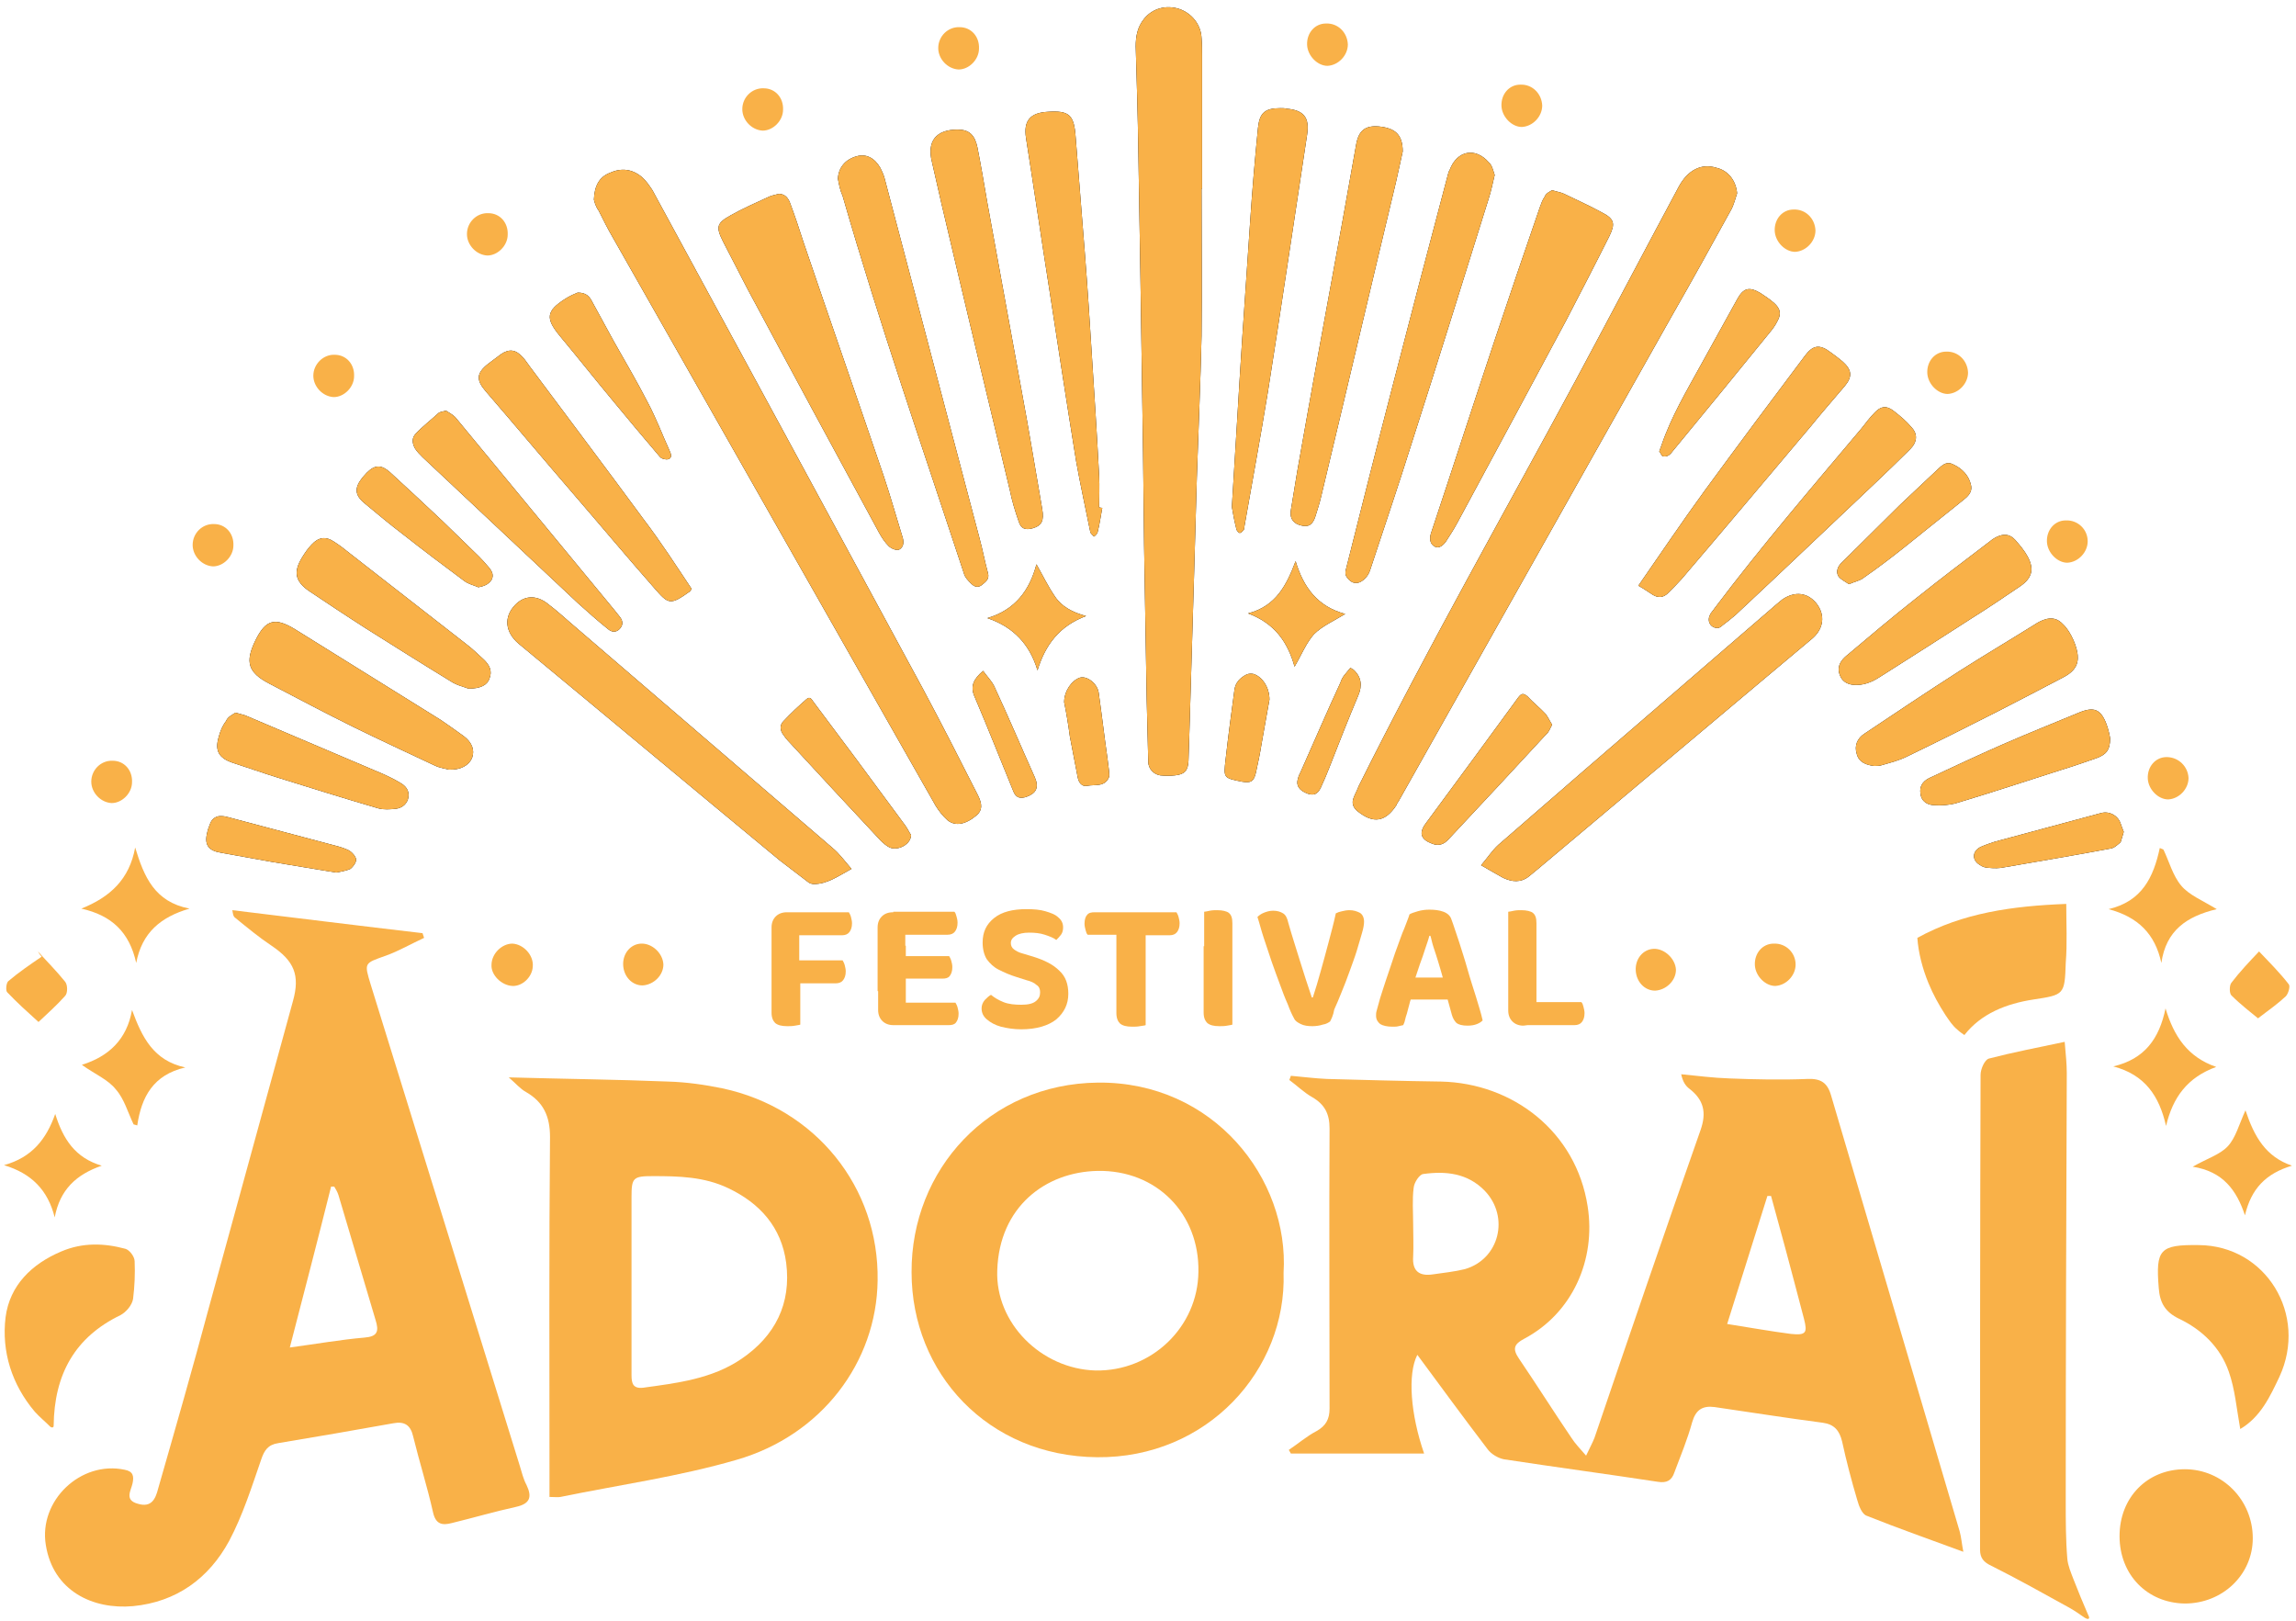 <svg width="228" height="161" viewBox="0 0 228 161" fill="none" xmlns="http://www.w3.org/2000/svg">
<path d="M79.419 97.179H76.617V92.094C76.617 91.627 76.773 91.264 77.032 91.005C77.292 90.746 77.655 90.59 78.122 90.59C78.381 90.59 78.641 90.59 78.848 90.642C79.056 90.694 79.263 90.694 79.367 90.746V97.179H79.419ZM76.669 96.09H79.471V101.745C79.367 101.797 79.159 101.797 78.952 101.849C78.693 101.901 78.433 101.901 78.174 101.901C77.603 101.901 77.24 101.797 76.98 101.589C76.773 101.382 76.617 101.07 76.617 100.552V96.09H76.669ZM78.122 97.594V95.363H83.673C83.725 95.467 83.829 95.623 83.881 95.83C83.933 96.038 83.985 96.245 83.985 96.453C83.985 96.868 83.881 97.127 83.725 97.335C83.57 97.542 83.31 97.646 82.999 97.646H78.122V97.594ZM78.122 92.821V90.59H84.296C84.348 90.694 84.452 90.849 84.504 91.057C84.555 91.264 84.607 91.472 84.607 91.679C84.607 92.094 84.504 92.354 84.348 92.561C84.192 92.769 83.933 92.873 83.621 92.873H78.122V92.821Z" fill="#F9B148"/>
<path d="M89.899 98.424H87.149V92.095C87.149 91.628 87.305 91.264 87.564 91.005C87.824 90.746 88.187 90.59 88.654 90.59C88.913 90.59 89.173 90.59 89.38 90.642C89.588 90.694 89.796 90.694 89.899 90.746V98.424ZM87.201 93.911H89.951V101.641C89.847 101.641 89.692 101.693 89.432 101.745C89.225 101.797 88.965 101.797 88.706 101.797C88.239 101.797 87.876 101.641 87.616 101.382C87.357 101.122 87.201 100.759 87.201 100.292V93.911ZM88.706 92.769V90.538H94.776C94.88 90.642 94.932 90.797 94.984 91.005C95.036 91.213 95.088 91.368 95.088 91.628C95.088 92.043 94.984 92.302 94.828 92.51C94.673 92.717 94.413 92.821 94.102 92.821H88.706V92.769ZM88.706 97.179V94.948H94.258C94.309 95.052 94.413 95.208 94.465 95.415C94.517 95.623 94.569 95.778 94.569 96.038C94.569 96.453 94.465 96.712 94.309 96.92C94.154 97.127 93.894 97.179 93.583 97.179H88.706ZM88.706 101.797V99.566H94.88C94.932 99.67 95.036 99.825 95.088 100.033C95.14 100.24 95.191 100.448 95.191 100.655C95.191 101.071 95.088 101.33 94.932 101.538C94.776 101.745 94.517 101.797 94.206 101.797H88.706Z" fill="#F9B148"/>
<path d="M101.418 99.773C102.092 99.773 102.559 99.67 102.871 99.41C103.182 99.151 103.286 98.891 103.286 98.528C103.286 98.217 103.182 97.957 102.922 97.802C102.715 97.594 102.352 97.439 101.937 97.335L100.951 97.023C100.276 96.816 99.706 96.556 99.187 96.297C98.668 96.038 98.305 95.674 97.993 95.259C97.734 94.844 97.578 94.274 97.578 93.599C97.578 92.561 97.942 91.783 98.72 91.161C99.498 90.538 100.588 90.279 101.937 90.279C102.663 90.279 103.286 90.331 103.805 90.486C104.323 90.642 104.79 90.797 105.102 91.109C105.413 91.368 105.569 91.679 105.569 92.094C105.569 92.354 105.517 92.613 105.361 92.821C105.205 93.028 105.05 93.184 104.894 93.34C104.635 93.132 104.22 92.977 103.753 92.821C103.286 92.665 102.767 92.613 102.196 92.613C101.625 92.613 101.158 92.717 100.847 92.925C100.536 93.132 100.38 93.34 100.38 93.651C100.38 93.91 100.484 94.118 100.691 94.274C100.899 94.429 101.158 94.585 101.573 94.689L102.611 95C103.753 95.363 104.583 95.778 105.205 96.401C105.828 96.972 106.087 97.75 106.087 98.684C106.087 99.722 105.672 100.552 104.894 101.226C104.116 101.849 102.922 102.212 101.418 102.212C100.691 102.212 100.017 102.108 99.394 101.952C98.824 101.797 98.357 101.537 97.993 101.226C97.63 100.915 97.475 100.552 97.475 100.137C97.475 99.825 97.578 99.566 97.786 99.306C97.993 99.099 98.201 98.891 98.409 98.788C98.72 99.047 99.135 99.306 99.654 99.514C100.173 99.722 100.795 99.773 101.418 99.773Z" fill="#F9B148"/>
<path d="M113.715 90.59V92.821H108.008C107.904 92.717 107.852 92.561 107.8 92.354C107.748 92.146 107.696 91.939 107.696 91.731C107.696 91.316 107.8 91.005 107.956 90.849C108.111 90.642 108.371 90.59 108.682 90.59H113.715ZM110.965 92.354H113.767V101.797C113.663 101.849 113.455 101.849 113.196 101.901C112.937 101.952 112.677 101.952 112.418 101.952C111.847 101.952 111.484 101.849 111.224 101.641C111.017 101.434 110.861 101.122 110.861 100.603V92.354H110.965ZM111.121 92.821V90.59H116.828C116.88 90.694 116.984 90.849 117.035 91.057C117.087 91.264 117.139 91.472 117.139 91.679C117.139 92.094 117.035 92.354 116.88 92.561C116.724 92.769 116.465 92.873 116.153 92.873H111.121V92.821Z" fill="#F9B148"/>
<path d="M122.379 97.491H119.577V90.538C119.681 90.538 119.889 90.486 120.148 90.434C120.407 90.382 120.667 90.382 120.874 90.382C121.393 90.382 121.808 90.486 122.016 90.642C122.275 90.849 122.379 91.161 122.379 91.68V97.491ZM119.577 93.962H122.379V101.745C122.275 101.797 122.068 101.797 121.86 101.849C121.601 101.901 121.341 101.901 121.082 101.901C120.511 101.901 120.148 101.797 119.889 101.589C119.681 101.382 119.525 101.071 119.525 100.552V93.962H119.577Z" fill="#F9B148"/>
<path d="M132.081 101.434C131.925 101.538 131.718 101.693 131.355 101.745C131.043 101.849 130.68 101.901 130.317 101.901C129.902 101.901 129.487 101.849 129.175 101.693C128.864 101.538 128.605 101.382 128.501 101.122C128.293 100.759 128.086 100.292 127.878 99.722C127.619 99.151 127.36 98.476 127.1 97.75C126.841 97.024 126.529 96.245 126.27 95.467C126.011 94.689 125.751 93.911 125.492 93.132C125.232 92.354 125.077 91.68 124.869 91.057C125.025 90.901 125.232 90.746 125.492 90.642C125.751 90.538 126.062 90.434 126.426 90.434C126.841 90.434 127.152 90.538 127.411 90.694C127.671 90.849 127.827 91.161 127.93 91.628C128.294 92.925 128.709 94.17 129.072 95.363C129.435 96.557 129.85 97.802 130.265 99.047H130.369C130.628 98.269 130.888 97.387 131.147 96.453C131.407 95.519 131.666 94.585 131.925 93.599C132.185 92.614 132.444 91.68 132.652 90.694C132.859 90.59 133.015 90.538 133.274 90.486C133.482 90.434 133.741 90.382 134.001 90.382C134.416 90.382 134.727 90.486 135.038 90.642C135.298 90.797 135.454 91.109 135.454 91.524C135.454 91.783 135.402 92.147 135.246 92.665C135.09 93.184 134.935 93.755 134.727 94.429C134.52 95.104 134.26 95.778 134.001 96.505C133.741 97.231 133.482 97.906 133.222 98.528C132.963 99.203 132.704 99.773 132.496 100.24C132.392 100.863 132.185 101.226 132.081 101.434Z" fill="#F9B148"/>
<path d="M142.043 92.925H141.94C141.836 93.34 141.68 93.755 141.525 94.222C141.369 94.689 141.213 95.207 141.006 95.726C140.85 96.245 140.643 96.764 140.487 97.283L140.176 98.943C140.124 99.203 140.02 99.41 139.968 99.67C139.916 99.929 139.812 100.188 139.761 100.448C139.709 100.707 139.605 100.915 139.553 101.174C139.501 101.434 139.449 101.589 139.345 101.797C139.19 101.849 139.034 101.849 138.879 101.901C138.723 101.952 138.515 101.952 138.256 101.952C137.737 101.952 137.322 101.849 137.063 101.693C136.803 101.486 136.647 101.226 136.647 100.863C136.647 100.707 136.647 100.552 136.699 100.396C136.751 100.24 136.803 100.033 136.855 99.825C136.959 99.41 137.114 98.891 137.322 98.269C137.53 97.646 137.737 96.972 137.996 96.245C138.256 95.519 138.463 94.793 138.723 94.118C138.982 93.444 139.19 92.769 139.449 92.198C139.657 91.627 139.864 91.161 139.968 90.797C140.124 90.694 140.435 90.59 140.798 90.486C141.161 90.382 141.525 90.33 141.94 90.33C142.459 90.33 142.925 90.382 143.341 90.538C143.756 90.694 144.015 90.953 144.119 91.264C144.378 91.939 144.586 92.665 144.897 93.547C145.156 94.377 145.468 95.311 145.727 96.245C145.987 97.179 146.298 98.113 146.557 98.943C146.817 99.825 147.076 100.603 147.232 101.33C147.076 101.486 146.921 101.589 146.661 101.693C146.402 101.797 146.09 101.849 145.727 101.849C145.208 101.849 144.845 101.745 144.638 101.589C144.43 101.382 144.274 101.122 144.171 100.759L143.6 98.684L143.289 97.127C143.133 96.556 142.977 96.038 142.822 95.519C142.666 95 142.51 94.533 142.355 94.066C142.199 93.599 142.147 93.236 142.043 92.925ZM138.93 99.254L140.02 97.075H144.326L144.689 99.254H138.93Z" fill="#F9B148"/>
<path d="M152.575 97.491H149.773V90.538C149.877 90.538 150.085 90.486 150.344 90.434C150.604 90.382 150.863 90.382 151.071 90.382C151.589 90.382 152.004 90.486 152.212 90.642C152.471 90.849 152.575 91.161 152.575 91.68V97.491ZM149.773 94.014H152.575V101.693L151.278 101.849C150.811 101.849 150.448 101.693 150.188 101.434C149.929 101.174 149.773 100.811 149.773 100.344V94.014ZM151.226 101.797V99.514H157.037C157.141 99.618 157.193 99.773 157.245 99.981C157.297 100.189 157.349 100.396 157.349 100.604C157.349 101.019 157.245 101.278 157.089 101.486C156.933 101.693 156.674 101.797 156.363 101.797H151.226Z" fill="#F9B148"/>
<path d="M141.42 144.342C136.906 144.342 132.548 144.342 128.19 144.342C128.138 144.238 128.034 144.082 127.982 143.978C128.916 143.356 129.746 142.63 130.732 142.111C131.666 141.592 132.029 140.917 132.029 139.88C132.029 130.592 131.977 121.357 132.029 112.07C132.029 110.617 131.562 109.683 130.317 108.957C129.487 108.49 128.813 107.815 128.034 107.245C128.086 107.089 128.138 106.985 128.19 106.829C129.383 106.933 130.577 107.089 131.77 107.141C135.557 107.245 139.293 107.348 143.081 107.4C150.241 107.556 156.519 112.381 157.66 119.801C158.49 125.093 156.155 130.385 151.382 132.927C150.293 133.498 150.189 133.965 150.863 134.951C152.627 137.545 154.288 140.191 156.052 142.785C156.415 143.356 156.882 143.823 157.504 144.549C157.868 143.771 158.127 143.304 158.335 142.785C161.811 132.564 165.287 122.395 168.867 112.225C169.49 110.461 169.178 109.216 167.777 108.127C167.362 107.815 167.103 107.4 166.947 106.674C168.556 106.829 170.112 107.037 171.721 107.089C174.315 107.193 176.909 107.245 179.503 107.141C180.8 107.089 181.475 107.504 181.838 108.801C186.093 123.225 190.347 137.649 194.602 152.072C194.757 152.643 194.809 153.266 194.965 154.096C191.592 152.851 188.479 151.761 185.366 150.516C184.899 150.36 184.588 149.53 184.432 148.959C183.862 147.04 183.343 145.068 182.928 143.148C182.668 142.059 182.149 141.436 181.008 141.281C177.428 140.814 173.848 140.243 170.268 139.724C169.075 139.568 168.4 139.983 168.037 141.229C167.57 142.941 166.895 144.549 166.273 146.21C166.013 146.988 165.546 147.299 164.613 147.143C159.528 146.365 154.443 145.691 149.359 144.912C148.788 144.809 148.062 144.394 147.698 143.875C145.364 140.814 143.081 137.701 140.746 134.536C139.76 136.455 140.071 140.45 141.42 144.342ZM140.331 121.565C140.331 122.654 140.383 123.692 140.331 124.781C140.227 126.234 140.953 126.753 142.302 126.545C143.34 126.39 144.43 126.286 145.467 126.027C148.892 125.041 149.929 120.838 147.439 118.244C145.727 116.48 143.548 116.272 141.317 116.584C140.953 116.636 140.435 117.414 140.383 117.933C140.227 119.126 140.331 120.371 140.331 121.565ZM171.513 131.474C173.848 131.838 175.82 132.201 177.843 132.46C179.348 132.616 179.503 132.356 179.14 130.956C178.518 128.569 177.895 126.234 177.272 123.899C176.805 122.187 176.338 120.475 175.871 118.763C175.768 118.763 175.612 118.763 175.508 118.763C174.211 122.862 172.914 127.012 171.513 131.474Z" fill="#F9B148"/>
<path d="M23.073 90.382C29.506 91.161 35.732 91.939 41.959 92.665C42.01 92.821 42.062 92.977 42.114 93.132C40.869 93.703 39.624 94.429 38.327 94.896C36.148 95.674 36.148 95.571 36.822 97.802C41.751 113.73 46.68 129.607 51.609 145.535C51.816 146.21 51.972 146.884 52.283 147.455C52.854 148.648 52.647 149.323 51.246 149.634C49.118 150.101 46.991 150.724 44.864 151.242C43.878 151.502 43.256 151.346 42.996 150.153C42.425 147.61 41.647 145.172 41.025 142.63C40.765 141.488 40.143 141.125 39.053 141.333C35.266 142.007 31.426 142.681 27.639 143.304C26.601 143.46 26.238 144.03 25.926 144.964C24.992 147.662 24.11 150.464 22.761 153.006C20.738 156.742 17.521 159.077 13.215 159.492C9.22 159.855 5.276 157.987 4.55 153.421C3.824 149.011 8.026 145.016 12.385 145.95C13.215 146.106 13.319 146.573 13.163 147.299C13.007 148.026 12.333 148.959 13.682 149.323C15.031 149.738 15.446 148.856 15.705 147.818C17.417 141.851 19.13 135.885 20.738 129.866C23.54 119.697 26.29 109.579 29.091 99.41C29.818 96.816 29.195 95.415 26.964 93.91C25.719 93.08 24.526 92.094 23.384 91.161C23.125 91.005 23.125 90.642 23.073 90.382ZM28.78 133.809C31.478 133.446 33.813 133.031 36.199 132.824C37.496 132.72 37.652 132.201 37.289 131.059C36.044 126.909 34.85 122.81 33.605 118.659C33.501 118.348 33.346 118.088 33.19 117.829C33.086 117.829 32.983 117.829 32.879 117.829C31.582 123.017 30.233 128.206 28.78 133.809Z" fill="#F9B148"/>
<path d="M50.52 106.985C56.071 107.141 61.208 107.193 66.344 107.4C68.16 107.452 69.976 107.712 71.74 108.075C80.975 110.046 87.305 117.881 87.15 127.168C87.046 135.262 81.598 142.526 73.141 144.964C67.434 146.625 61.467 147.455 55.656 148.648C55.397 148.7 55.085 148.648 54.566 148.648C54.566 147.974 54.566 147.351 54.566 146.728C54.566 135.47 54.515 124.159 54.618 112.9C54.618 110.825 53.944 109.424 52.232 108.438C51.661 108.127 51.246 107.608 50.52 106.985ZM62.712 127.324C62.712 130.385 62.712 133.498 62.712 136.559C62.712 137.389 62.868 137.908 63.854 137.804C67.278 137.337 70.702 136.922 73.608 134.951C76.98 132.668 78.589 129.451 78.07 125.404C77.603 121.876 75.476 119.489 72.311 117.985C69.924 116.843 67.382 116.791 64.84 116.791C62.868 116.791 62.712 116.947 62.712 118.867C62.712 121.617 62.712 124.47 62.712 127.324Z" fill="#F9B148"/>
<path d="M127.463 126.39C127.775 136.04 119.888 144.809 108.941 144.705C98.097 144.601 90.522 136.352 90.522 126.338C90.47 116.169 98.201 107.608 109.044 107.504C120.511 107.4 128.034 117.051 127.463 126.39ZM119.006 126.286C119.11 120.527 114.855 116.169 108.993 116.272C103.804 116.376 99.238 119.852 99.031 126.13C98.823 131.371 103.389 135.936 108.785 136.092C114.337 136.196 118.954 131.786 119.006 126.286Z" fill="#F9B148"/>
<path d="M207.002 160.633C206.483 160.27 205.964 159.907 205.393 159.596C202.851 158.195 200.361 156.794 197.766 155.497C196.988 155.134 196.625 154.718 196.625 153.888C196.625 138.167 196.625 122.447 196.677 106.726C196.677 106.155 197.092 105.221 197.507 105.117C199.894 104.495 202.332 104.028 205.03 103.457C205.134 104.702 205.238 105.636 205.238 106.57C205.186 120.734 205.134 134.899 205.134 149.063C205.134 150.983 205.134 152.903 205.29 154.77C205.342 155.445 205.653 156.171 205.912 156.846C206.379 158.039 206.846 159.181 207.365 160.374C207.573 160.737 207.417 160.893 207.002 160.633Z" fill="#F9B148"/>
<path d="M205.186 89.76C199.842 89.967 194.913 90.642 190.399 93.132C190.503 94.637 190.918 96.193 191.489 97.594C191.956 98.736 192.527 99.773 193.201 100.811C193.564 101.33 193.876 101.849 194.395 102.264C194.602 102.471 194.861 102.627 195.069 102.783C196.729 100.655 199.22 99.669 201.918 99.254C204.979 98.787 205.031 98.787 205.135 95.623C205.29 93.703 205.186 91.731 205.186 89.76Z" fill="#F9B148"/>
<path d="M210.478 152.539C210.478 148.7 213.227 145.898 216.963 145.898C220.699 145.898 223.708 148.959 223.708 152.747C223.708 156.379 220.699 159.232 216.963 159.232C213.227 159.181 210.478 156.379 210.478 152.539Z" fill="#F9B148"/>
<path d="M5.328 141.592C5.328 141.748 5.172 141.799 5.016 141.696C4.498 141.177 3.927 140.71 3.46 140.191C1.177 137.493 0.139 134.224 0.554 130.8C0.969 127.635 3.149 125.508 6.106 124.263C8.181 123.381 10.309 123.432 12.436 124.003C12.851 124.107 13.37 124.781 13.37 125.248C13.422 126.494 13.37 127.739 13.214 128.984C13.11 129.607 12.54 130.281 11.969 130.592C7.455 132.772 5.38 136.455 5.328 141.592Z" fill="#F9B148"/>
<path d="M222.463 141.903C222.1 139.88 221.945 137.96 221.322 136.196C220.492 133.809 218.676 132.045 216.393 130.956C214.992 130.281 214.473 129.347 214.37 127.895C214.058 124.055 214.473 123.588 218.365 123.64C225.006 123.692 229.208 130.541 226.355 136.715C225.421 138.686 224.487 140.71 222.463 141.903Z" fill="#F9B148"/>
<path d="M13.422 84.156C14.304 87.062 15.342 89.552 18.818 90.227C15.964 91.057 14.097 92.613 13.526 95.623C12.851 92.561 11.087 90.901 8.078 90.227C10.932 89.085 12.851 87.321 13.422 84.156Z" fill="#F9B148"/>
<path d="M209.389 90.279C212.709 89.5 213.851 87.114 214.473 84.208C214.577 84.26 214.733 84.312 214.837 84.364C215.407 85.557 215.77 86.958 216.601 87.944C217.379 88.878 218.676 89.397 220.129 90.279C217.119 91.005 215.096 92.406 214.629 95.623C214.006 92.717 212.294 91.057 209.389 90.279Z" fill="#F9B148"/>
<path d="M8.13 105.74C10.776 104.91 12.592 103.25 13.111 100.292C14.097 102.99 15.238 105.325 18.403 105.999C15.238 106.726 14.045 108.905 13.63 111.759C13.526 111.707 13.422 111.707 13.266 111.655C12.696 110.462 12.332 109.113 11.502 108.179C10.724 107.193 9.427 106.674 8.13 105.74Z" fill="#F9B148"/>
<path d="M215.044 100.136C215.874 102.886 217.223 104.962 220.077 105.947C217.223 106.985 215.77 108.957 215.096 111.81C214.421 108.853 213.02 106.726 209.855 105.896C212.969 105.169 214.421 103.146 215.044 100.136Z" fill="#F9B148"/>
<path d="M227.6 115.754C225.006 116.532 223.553 118.037 222.931 120.683C222.1 118.192 220.751 116.324 217.742 115.857C219.195 115.027 220.44 114.664 221.218 113.834C221.997 113.004 222.308 111.759 222.982 110.254C223.864 112.9 225.006 114.872 227.6 115.754Z" fill="#F9B148"/>
<path d="M5.484 110.617C6.262 113.108 7.456 114.975 10.102 115.754C7.559 116.636 5.951 118.14 5.432 120.89C4.758 118.192 3.149 116.532 0.399 115.702C3.201 114.923 4.602 113.108 5.484 110.617Z" fill="#F9B148"/>
<path d="M3.772 94.481C4.654 95.467 5.64 96.453 6.47 97.49C6.729 97.802 6.729 98.632 6.47 98.891C5.64 99.825 4.706 100.655 3.824 101.485C2.734 100.5 1.696 99.566 0.711 98.528C0.555 98.372 0.607 97.646 0.814 97.439C1.852 96.556 2.993 95.778 4.135 95C4.031 94.896 3.876 94.689 3.772 94.481Z" fill="#F9B148"/>
<path d="M224.331 94.481C225.369 95.571 226.407 96.608 227.289 97.75C227.444 97.957 227.237 98.684 226.977 98.943C226.199 99.669 225.317 100.292 224.228 101.122C223.605 100.603 222.515 99.773 221.581 98.839C221.374 98.632 221.374 97.853 221.581 97.594C222.412 96.505 223.345 95.519 224.331 94.481Z" fill="#F9B148"/>
<path d="M178.31 95.778C178.31 96.868 177.376 97.854 176.287 97.906C175.301 97.906 174.315 96.92 174.263 95.83C174.211 94.637 175.041 93.703 176.131 93.703C177.376 93.651 178.31 94.637 178.31 95.778Z" fill="#F9B148"/>
<path d="M50.883 93.703C51.972 93.755 53.01 94.844 52.906 95.986C52.854 97.023 51.869 97.957 50.883 97.906C49.793 97.854 48.756 96.816 48.807 95.83C48.807 94.689 49.845 93.703 50.883 93.703Z" fill="#F9B148"/>
<path d="M65.877 95.778C65.877 96.868 64.892 97.802 63.802 97.854C62.764 97.854 61.934 96.972 61.882 95.83C61.83 94.689 62.609 93.755 63.646 93.703C64.736 93.651 65.826 94.637 65.877 95.778Z" fill="#F9B148"/>
<path d="M166.428 96.297C166.428 97.387 165.442 98.321 164.353 98.372C163.315 98.372 162.485 97.49 162.433 96.349C162.381 95.207 163.159 94.274 164.197 94.222C165.287 94.17 166.376 95.207 166.428 96.297Z" fill="#F9B148"/>
<path d="M217.328 77.256C217.328 78.345 216.394 79.331 215.304 79.383C214.318 79.383 213.333 78.397 213.281 77.308C213.229 76.114 214.059 75.18 215.148 75.18C216.342 75.18 217.276 76.114 217.328 77.256Z" fill="#F9B148"/>
<path d="M207.314 53.752C207.314 54.842 206.38 55.828 205.29 55.88C204.305 55.88 203.319 54.894 203.267 53.804C203.215 52.611 204.045 51.677 205.135 51.677C206.328 51.625 207.314 52.559 207.314 53.752Z" fill="#F9B148"/>
<path d="M195.433 36.994C195.433 38.083 194.499 39.069 193.41 39.121C192.424 39.121 191.438 38.135 191.386 37.046C191.334 35.852 192.164 34.918 193.254 34.918C194.447 34.866 195.381 35.8 195.433 36.994Z" fill="#F9B148"/>
<path d="M180.282 22.881C180.282 23.971 179.348 24.956 178.258 25.008C177.272 25.008 176.287 24.023 176.235 22.933C176.183 21.74 177.013 20.806 178.103 20.806C179.296 20.754 180.23 21.688 180.282 22.881Z" fill="#F9B148"/>
<path d="M153.147 10.481C153.147 11.57 152.213 12.556 151.123 12.608C150.138 12.608 149.152 11.622 149.1 10.533C149.048 9.339 149.878 8.405 150.968 8.405C152.161 8.354 153.095 9.288 153.147 10.481Z" fill="#F9B148"/>
<path d="M133.846 4.41C133.846 5.5 132.912 6.486 131.823 6.538C130.837 6.538 129.851 5.552 129.799 4.462C129.747 3.269 130.577 2.335 131.667 2.335C132.86 2.283 133.794 3.217 133.846 4.41Z" fill="#F9B148"/>
<path d="M9.064 77.619C9.064 78.708 9.998 79.694 11.088 79.746C12.126 79.746 13.111 78.76 13.111 77.671C13.163 76.477 12.333 75.543 11.192 75.543C9.998 75.492 9.064 76.477 9.064 77.619Z" fill="#F9B148"/>
<path d="M19.131 54.115C19.131 55.205 20.065 56.191 21.154 56.243C22.192 56.243 23.178 55.257 23.178 54.167C23.23 52.974 22.399 52.04 21.258 52.04C20.117 51.988 19.131 52.922 19.131 54.115Z" fill="#F9B148"/>
<path d="M31.115 37.305C31.115 38.395 32.049 39.38 33.139 39.432C34.176 39.432 35.162 38.446 35.162 37.357C35.214 36.163 34.384 35.23 33.242 35.23C32.101 35.178 31.115 36.163 31.115 37.305Z" fill="#F9B148"/>
<path d="M46.37 23.244C46.37 24.334 47.304 25.32 48.394 25.372C49.431 25.372 50.417 24.386 50.417 23.296C50.469 22.103 49.639 21.169 48.497 21.169C47.356 21.117 46.37 22.051 46.37 23.244Z" fill="#F9B148"/>
<path d="M73.713 10.844C73.713 11.934 74.647 12.919 75.736 12.971C76.774 12.971 77.76 11.986 77.76 10.896C77.812 9.703 76.982 8.769 75.84 8.769C74.699 8.717 73.713 9.651 73.713 10.844Z" fill="#F9B148"/>
<path d="M93.17 4.774C93.17 5.863 94.104 6.849 95.193 6.901C96.231 6.901 97.217 5.915 97.217 4.825C97.269 3.632 96.439 2.698 95.297 2.698C94.156 2.646 93.17 3.58 93.17 4.774Z" fill="#F9B148"/>
<path d="M210.893 82.6C210.789 82.963 210.686 83.326 210.582 83.637C210.271 83.897 209.959 84.208 209.596 84.26C206.068 84.934 202.54 85.505 199.012 86.128C198.545 86.232 198.026 86.232 197.507 86.18C197.196 86.18 196.833 86.076 196.573 85.868C195.795 85.401 195.847 84.519 196.677 84.104C197.144 83.897 197.611 83.741 198.078 83.585C201.606 82.652 205.134 81.666 208.662 80.732C209.492 80.524 210.322 80.991 210.582 81.77C210.686 82.081 210.789 82.34 210.893 82.6Z" fill="black"/>
<path d="M119.318 18.73C119.318 23.608 119.37 28.485 119.318 33.362C119.214 38.031 119.006 42.753 118.851 47.422C118.747 50.483 118.695 53.493 118.591 56.554C118.436 61.794 118.28 67.086 118.124 72.327C118.072 73.416 118.072 74.506 118.021 75.543C117.969 76.529 117.657 76.892 116.672 76.996C116.205 77.048 115.686 77.048 115.219 76.996C114.544 76.892 114.026 76.322 114.026 75.647C113.974 73.572 113.922 71.496 113.87 69.421C113.766 64.285 113.714 59.2 113.61 54.063C113.559 51.002 113.559 47.941 113.507 44.88C113.403 39.069 113.351 33.258 113.247 27.447C113.195 23.296 113.092 19.145 113.04 14.995C112.988 11.518 112.884 8.094 112.78 4.618C112.78 3.632 112.936 2.698 113.61 1.868C114.441 0.83 115.79 0.467 117.087 0.882C118.332 1.297 119.266 2.439 119.318 3.788C119.37 4.41 119.37 4.981 119.37 5.604C119.37 9.962 119.37 14.372 119.37 18.73H119.318Z" fill="black"/>
<path d="M58.977 19.82C59.028 18.471 59.495 17.589 60.533 17.174C61.675 16.655 62.764 16.759 63.75 17.589C64.165 17.952 64.476 18.419 64.788 18.886C73.763 35.385 82.688 51.833 91.612 68.332C93.48 71.808 95.295 75.388 97.111 78.968C97.578 79.902 97.526 80.472 97.008 80.939C95.918 81.873 94.88 82.081 94.102 81.458C93.635 81.043 93.22 80.524 92.909 80.006C82.221 61.224 71.584 42.441 60.896 23.66C60.377 22.777 59.91 21.843 59.444 20.91C59.132 20.494 59.028 20.028 58.977 19.82Z" fill="black"/>
<path d="M172.498 19.198C172.343 19.716 172.187 20.235 171.979 20.702C170.008 24.282 168.036 27.862 166.013 31.39C156.985 47.422 147.957 63.455 138.929 79.487C138.826 79.642 138.722 79.798 138.67 79.954C137.58 81.614 136.387 81.822 134.83 80.576C134.363 80.213 134.208 79.746 134.415 79.227C134.571 78.812 134.779 78.449 134.934 78.034C141.731 64.388 149.254 51.158 156.466 37.772C159.89 31.39 163.263 24.957 166.687 18.575C167.569 16.915 168.918 16.188 170.423 16.655C171.616 16.915 172.394 17.952 172.498 19.198Z" fill="black"/>
<path d="M84.556 86.284C83.207 87.01 82.169 87.788 80.82 87.788C80.664 87.788 80.457 87.736 80.301 87.632C79.367 86.906 78.382 86.18 77.448 85.453C68.783 78.293 60.17 71.082 51.505 63.922C50.157 62.78 50.001 61.275 51.142 60.082C52.024 59.148 53.218 59.044 54.359 59.926C55.397 60.705 56.331 61.587 57.316 62.417C65.774 69.681 74.283 76.996 82.74 84.26C83.362 84.779 83.881 85.505 84.556 86.284Z" fill="black"/>
<path d="M147.076 85.92C147.699 85.194 148.166 84.468 148.788 83.897C154.444 78.968 160.151 74.039 165.806 69.162C169.334 66.101 172.914 63.039 176.443 59.978C176.65 59.823 176.806 59.667 177.013 59.511C178.259 58.681 179.504 58.837 180.386 59.926C181.268 61.068 181.112 62.417 179.971 63.403C178.259 64.855 176.546 66.256 174.834 67.709C167.467 73.883 160.099 80.109 152.732 86.284C152.42 86.543 152.161 86.75 151.85 87.01C151.019 87.684 150.137 87.581 149.255 87.165C148.581 86.802 147.906 86.387 147.076 85.92Z" fill="black"/>
<path d="M77.344 19.249C78.018 19.249 78.329 19.768 78.485 20.235C78.952 21.48 79.367 22.725 79.782 24.023C82.428 31.805 85.126 39.536 87.772 47.318C88.447 49.342 89.018 51.365 89.64 53.389C89.796 53.908 89.692 54.375 89.277 54.582C89.018 54.686 88.499 54.478 88.239 54.219C87.876 53.856 87.565 53.389 87.305 52.922C82.947 44.88 78.589 36.838 74.282 28.796C73.452 27.187 72.622 25.579 71.792 23.971C71.066 22.518 71.169 22.155 72.57 21.376C73.764 20.702 75.061 20.131 76.306 19.561C76.617 19.405 76.981 19.353 77.344 19.249Z" fill="black"/>
<path d="M154.133 18.886C154.6 19.042 155.015 19.093 155.326 19.249C156.623 19.872 157.868 20.442 159.113 21.117C160.307 21.74 160.411 22.207 159.84 23.4C158.439 26.202 156.986 29.003 155.533 31.805C151.953 38.498 148.373 45.139 144.793 51.781C144.43 52.455 144.015 53.13 143.6 53.752C143.341 54.115 142.926 54.53 142.459 54.271C141.992 54.011 141.94 53.493 142.095 52.974C144.223 46.592 146.298 40.158 148.425 33.777C149.878 29.419 151.383 25.008 152.887 20.65C153.043 20.235 153.147 19.872 153.406 19.509C153.51 19.197 153.873 19.042 154.133 18.886Z" fill="black"/>
<path d="M83.207 17.745C83.259 16.655 83.933 15.825 85.075 15.514C86.009 15.254 86.839 15.669 87.41 16.655C87.565 16.966 87.721 17.278 87.825 17.641C90.99 29.574 94.103 41.508 97.268 53.441C97.579 54.582 97.787 55.724 98.098 56.865C98.305 57.54 97.838 57.799 97.475 58.11C97.06 58.422 96.697 58.214 96.438 57.955C96.126 57.644 95.815 57.332 95.711 56.917C91.612 44.465 87.306 32.065 83.674 19.457C83.415 18.886 83.311 18.315 83.207 17.745Z" fill="black"/>
<path d="M148.425 17.381C148.217 18.263 148.061 19.042 147.802 19.82C145.26 27.914 142.769 36.008 140.175 44.05C138.878 48.2 137.477 52.299 136.128 56.398C136.024 56.761 135.869 57.125 135.609 57.384C134.935 58.11 134.208 58.059 133.689 57.228C133.586 57.073 133.586 56.813 133.638 56.606C135.142 50.639 136.647 44.62 138.203 38.654C140.019 31.598 141.887 24.489 143.755 17.433C143.807 17.226 143.859 17.018 143.962 16.863C144.689 14.943 146.505 14.58 147.854 16.136C148.165 16.396 148.269 16.914 148.425 17.381Z" fill="black"/>
<path d="M95.088 12.868C96.23 12.868 96.8 13.386 97.06 14.632C97.423 16.448 97.734 18.315 98.046 20.131C99.187 26.409 100.328 32.635 101.47 38.913C102.196 42.805 102.819 46.644 103.493 50.535C103.701 51.729 103.441 52.196 102.559 52.455C101.833 52.663 101.366 52.507 101.159 51.781C100.795 50.743 100.484 49.705 100.277 48.668C97.994 39.173 95.711 29.678 93.48 20.183C93.168 18.834 92.857 17.433 92.546 16.084C92.027 14.009 92.961 12.868 95.088 12.868Z" fill="black"/>
<path d="M139.294 15.047C139.086 15.929 138.879 17.018 138.619 18.108C136.129 28.485 133.69 38.913 131.2 49.29C131.044 49.965 130.837 50.587 130.629 51.262C130.37 52.092 129.954 52.351 129.28 52.196C128.45 52.04 128.035 51.469 128.19 50.639C128.398 49.394 128.605 48.097 128.813 46.852C130.266 38.602 131.77 30.352 133.275 22.155C133.742 19.561 134.209 16.915 134.676 14.32C134.935 12.919 135.61 12.453 136.907 12.556C138.567 12.712 139.294 13.386 139.294 15.047Z" fill="black"/>
<path d="M109.46 50.432C109.304 51.262 109.201 52.04 108.993 52.87C108.941 53.026 108.785 53.181 108.63 53.285C108.526 53.13 108.318 53.026 108.267 52.818C107.8 50.483 107.281 48.149 106.866 45.814C105.932 40.055 105.05 34.296 104.168 28.537C103.389 23.608 102.663 18.627 101.885 13.698C101.625 11.986 102.3 11.207 104.012 11.104C106.191 10.948 106.658 11.415 106.814 13.594C107.125 17.537 107.436 21.428 107.748 25.372C108.007 28.64 108.215 31.961 108.422 35.23C108.682 39.225 108.941 43.272 109.149 47.267C109.2 48.304 109.149 49.342 109.149 50.38C109.304 50.432 109.408 50.432 109.46 50.432Z" fill="black"/>
<path d="M122.327 50.328C122.69 44.62 123.002 39.017 123.365 33.465C123.624 29.626 123.884 25.787 124.143 21.999C124.351 18.886 124.61 15.825 124.921 12.712C125.077 11.207 125.596 10.74 127.152 10.74C127.36 10.74 127.567 10.74 127.775 10.792C129.487 10.948 130.058 11.674 129.798 13.386C128.501 21.895 127.256 30.404 125.907 38.913C125.181 43.375 124.351 47.837 123.572 52.299C123.572 52.403 123.572 52.559 123.469 52.663C123.365 52.766 123.261 52.922 123.105 52.922C123.002 52.922 122.846 52.715 122.794 52.611C122.587 51.781 122.431 51.002 122.327 50.328Z" fill="black"/>
<path d="M68.679 58.474C68.627 58.578 68.575 58.629 68.575 58.681C66.552 60.134 66.396 60.03 64.995 58.422C62.297 55.361 59.703 52.248 57.057 49.186C54.099 45.762 51.194 42.286 48.237 38.861C47.251 37.72 47.303 37.046 48.496 36.112C48.911 35.8 49.326 35.489 49.741 35.178C50.571 34.607 51.246 34.711 51.92 35.489C52.18 35.748 52.387 36.112 52.595 36.371C56.382 41.456 60.222 46.54 63.958 51.625C65.618 53.804 67.122 56.139 68.679 58.474Z" fill="black"/>
<path d="M44.553 76.425C44.242 76.322 43.671 76.27 43.153 76.01C40.506 74.765 37.808 73.52 35.162 72.223C32.309 70.822 29.507 69.317 26.705 67.865C24.63 66.775 24.319 65.737 25.356 63.61C26.394 61.483 27.328 61.275 29.351 62.52C34.177 65.53 38.95 68.487 43.775 71.496C44.553 72.015 45.332 72.586 46.058 73.105C46.888 73.728 47.148 74.506 46.888 75.232C46.577 76.01 45.747 76.477 44.553 76.425Z" fill="black"/>
<path d="M162.692 58.162C164.923 54.946 167.051 51.781 169.282 48.719C172.55 44.257 175.871 39.795 179.191 35.385C180.022 34.244 180.696 34.14 181.838 35.022C182.201 35.281 182.616 35.593 182.979 35.904C183.913 36.734 183.965 37.409 183.187 38.343C182.045 39.692 180.904 40.989 179.814 42.338C175.56 47.37 171.305 52.455 166.999 57.488C166.584 57.955 166.117 58.422 165.65 58.889C165.183 59.356 164.664 59.407 164.093 59.044C163.678 58.785 163.263 58.474 162.692 58.162Z" fill="black"/>
<path d="M206.327 65.219C206.379 66.256 205.705 66.827 204.926 67.242C202.747 68.383 200.568 69.525 198.337 70.666C195.38 72.171 192.371 73.676 189.361 75.128C188.531 75.543 187.649 75.751 186.767 76.01C186.56 76.062 186.3 76.062 186.093 76.062C185.314 75.959 184.588 75.699 184.38 74.869C184.121 74.039 184.432 73.312 185.159 72.845C188.272 70.77 191.437 68.643 194.602 66.619C197.04 65.063 199.582 63.558 202.073 62.002C202.384 61.794 202.695 61.639 203.007 61.535C203.733 61.275 204.356 61.431 204.875 62.002C205.653 62.728 206.327 64.336 206.327 65.219Z" fill="black"/>
<path d="M44.293 40.781C44.604 40.989 45.019 41.196 45.279 41.508C50.519 47.837 55.707 54.167 60.948 60.497C61.155 60.757 61.363 61.016 61.57 61.275C61.882 61.69 61.882 62.105 61.519 62.469C61.155 62.832 60.74 62.78 60.377 62.469C59.339 61.639 58.354 60.757 57.368 59.874C52.231 55.049 47.095 50.224 41.958 45.399C41.699 45.139 41.439 44.88 41.232 44.569C40.92 44.05 40.869 43.479 41.284 43.064C41.958 42.338 42.788 41.715 43.515 41.041C43.67 40.885 43.93 40.885 44.293 40.781Z" fill="black"/>
<path d="M170.58 62.365C169.853 62.365 169.49 61.69 169.801 61.068C169.905 60.808 170.113 60.653 170.268 60.393C174.886 54.271 179.867 48.46 184.848 42.545C185.263 42.026 185.678 41.456 186.145 40.989C186.767 40.314 187.338 40.262 188.013 40.781C188.687 41.3 189.31 41.819 189.829 42.441C190.451 43.116 190.399 43.894 189.673 44.621C188.583 45.71 187.442 46.8 186.301 47.889C181.631 52.299 177.013 56.71 172.344 61.068C171.929 61.431 171.462 61.794 171.047 62.105C170.891 62.261 170.683 62.365 170.58 62.365Z" fill="black"/>
<path d="M46.525 68.383C46.162 68.228 45.384 68.072 44.761 67.657C41.959 65.945 39.158 64.181 36.356 62.417C34.488 61.224 32.62 59.978 30.753 58.733C29.3 57.747 29.092 56.813 30.026 55.309C30.285 54.894 30.597 54.427 30.96 54.063C31.635 53.337 32.361 53.233 33.191 53.804C33.762 54.167 34.281 54.582 34.8 54.997C38.639 58.007 42.478 60.964 46.318 63.973C46.94 64.44 47.511 65.011 48.082 65.53C48.601 66.049 48.912 66.62 48.601 67.398C48.393 68.02 47.719 68.383 46.525 68.383Z" fill="black"/>
<path d="M184.328 68.02C183.601 68.02 182.979 67.761 182.719 67.086C182.408 66.36 182.667 65.737 183.238 65.219C185.573 63.247 187.907 61.275 190.346 59.356C192.681 57.488 195.016 55.724 197.402 53.908C197.662 53.7 197.921 53.493 198.232 53.337C198.959 52.974 199.581 53.026 200.1 53.596C200.567 54.115 201.034 54.686 201.346 55.257C202.02 56.502 201.812 57.384 200.619 58.214C199.011 59.304 197.402 60.393 195.742 61.431C192.836 63.299 189.931 65.167 186.974 67.034C186.195 67.553 185.365 68.02 184.328 68.02Z" fill="black"/>
<path d="M23.384 70.77C23.903 70.926 24.266 70.978 24.577 71.133C29.091 73.053 33.605 74.973 38.119 76.892C38.69 77.152 39.209 77.411 39.727 77.723C40.298 78.034 40.661 78.501 40.558 79.175C40.454 79.746 40.039 80.213 39.312 80.317C38.742 80.369 38.067 80.421 37.548 80.265C34.176 79.279 30.855 78.241 27.535 77.204C26.03 76.737 24.577 76.218 23.125 75.751C21.724 75.284 21.308 74.558 21.724 73.157C21.879 72.586 22.087 72.067 22.45 71.6C22.606 71.185 23.073 70.978 23.384 70.77Z" fill="black"/>
<path d="M209.543 73.312C209.543 74.454 209.18 74.921 208.194 75.284C207.001 75.699 205.808 76.114 204.614 76.477C201.19 77.567 197.766 78.708 194.289 79.746C193.563 79.954 192.785 80.005 192.007 79.954C191.228 79.902 190.761 79.435 190.709 78.812C190.606 78.138 190.865 77.619 191.591 77.256C194.03 76.114 196.469 74.973 198.959 73.883C201.449 72.794 203.94 71.808 206.43 70.77C207.935 70.147 208.609 70.407 209.18 71.912C209.388 72.482 209.491 73.001 209.543 73.312Z" fill="black"/>
<path d="M90.471 82.911C90.471 83.845 89.173 84.519 88.343 84.156C88.032 84.001 87.721 83.741 87.461 83.482C84.556 80.369 81.65 77.256 78.745 74.091C78.433 73.728 78.07 73.416 77.811 73.001C77.448 72.534 77.396 72.015 77.811 71.6C78.537 70.822 79.315 70.096 80.094 69.421C80.457 69.11 80.612 69.473 80.768 69.681C82.169 71.548 83.57 73.416 84.919 75.232C86.579 77.463 88.24 79.746 89.9 81.977C90.159 82.34 90.315 82.704 90.471 82.911Z" fill="black"/>
<path d="M154.133 71.963C153.925 72.327 153.821 72.69 153.562 72.897C150.345 76.374 147.128 79.85 143.86 83.326C143.445 83.793 142.926 84.052 142.251 83.793C141.11 83.378 140.85 82.755 141.577 81.769C144.638 77.619 147.699 73.468 150.76 69.266C151.072 68.85 151.279 68.799 151.694 69.162C152.265 69.784 152.939 70.303 153.51 70.926C153.769 71.289 153.925 71.652 154.133 71.963Z" fill="black"/>
<path d="M57.368 29.055C58.25 29.055 58.561 29.471 58.821 29.989C59.547 31.286 60.222 32.584 60.948 33.881C62.09 35.904 63.283 37.928 64.32 39.951C65.151 41.508 65.773 43.168 66.5 44.776C66.655 45.088 66.759 45.503 66.344 45.606C66.085 45.658 65.669 45.555 65.514 45.347C63.957 43.531 62.453 41.715 60.948 39.899C59.132 37.72 57.368 35.489 55.552 33.31C54.151 31.598 54.255 30.871 56.123 29.678C56.59 29.367 57.109 29.159 57.368 29.055Z" fill="black"/>
<path d="M164.768 44.828C164.871 44.569 164.923 44.413 164.975 44.257C165.961 41.352 167.517 38.758 168.97 36.111C170.164 33.984 171.305 31.857 172.498 29.73C173.121 28.588 173.692 28.433 174.833 29.107C175.3 29.419 175.767 29.73 176.182 30.093C176.805 30.664 176.908 31.183 176.493 31.909C176.286 32.324 176.026 32.687 175.715 33.05C172.55 36.942 169.385 40.833 166.168 44.724C166.013 44.932 165.857 45.139 165.65 45.243C165.494 45.347 165.235 45.347 165.079 45.295C164.975 45.191 164.871 44.932 164.768 44.828Z" fill="black"/>
<path d="M47.51 58.318C47.043 58.111 46.524 58.007 46.109 57.695C44.086 56.191 42.01 54.634 40.039 53.078C38.742 52.092 37.496 51.054 36.251 50.017C35.213 49.186 35.161 48.46 35.992 47.422C36.147 47.267 36.251 47.111 36.407 46.955C37.237 46.125 37.859 46.125 38.742 46.904C40.506 48.512 42.218 50.12 43.93 51.729C45.175 52.922 46.368 54.115 47.614 55.309C47.925 55.62 48.236 55.983 48.548 56.346C48.859 56.71 49.066 57.125 48.807 57.592C48.496 58.059 48.029 58.214 47.51 58.318Z" fill="black"/>
<path d="M183.602 58.007C183.239 57.747 182.772 57.54 182.564 57.228C182.305 56.813 182.461 56.294 182.824 55.931C184.744 54.011 186.715 52.092 188.635 50.172C189.828 49.031 191.021 47.941 192.215 46.8C192.734 46.333 193.201 45.71 193.979 46.125C194.861 46.54 195.535 47.215 195.743 48.252C195.847 48.875 195.432 49.29 194.965 49.653C192.941 51.262 190.97 52.87 188.946 54.478C187.701 55.464 186.404 56.45 185.055 57.384C184.744 57.643 184.225 57.747 183.602 58.007Z" fill="black"/>
<path d="M33.398 86.647C31.271 86.284 29.195 85.972 27.12 85.609C25.408 85.298 23.644 84.986 21.931 84.675C20.686 84.468 20.271 83.897 20.582 82.652C20.634 82.34 20.79 82.029 20.894 81.718C21.101 81.251 21.516 80.991 22.035 81.043C22.243 81.043 22.45 81.095 22.658 81.147C26.238 82.081 29.818 83.067 33.398 84.001C33.813 84.104 34.28 84.26 34.695 84.468C35.006 84.675 35.318 85.038 35.369 85.35C35.369 85.661 35.058 86.076 34.799 86.284C34.332 86.491 33.865 86.543 33.398 86.647Z" fill="black"/>
<path d="M105.673 69.732C105.673 68.591 106.451 67.553 107.229 67.294C107.956 67.086 108.942 67.865 109.097 68.747C109.408 70.926 109.668 73.157 109.979 75.336C110.031 75.751 110.083 76.166 110.135 76.581C110.135 76.789 110.187 76.996 110.135 77.152C109.72 78.189 108.734 77.878 107.956 78.034C107.437 78.138 107.126 77.723 107.022 77.204C106.762 75.855 106.503 74.506 106.244 73.157C106.088 71.963 105.88 70.718 105.673 69.732Z" fill="black"/>
<path d="M126.062 69.473C125.855 70.718 125.543 72.275 125.284 73.831C125.128 74.817 124.921 75.803 124.713 76.737C124.506 77.619 124.194 77.775 123.312 77.619C121.496 77.256 121.496 77.256 121.704 75.44C121.963 73.105 122.275 70.822 122.586 68.487C122.69 67.761 123.157 67.294 123.779 66.983C123.987 66.879 124.298 66.879 124.506 66.931C125.388 67.242 126.062 68.28 126.062 69.473Z" fill="black"/>
<path d="M103.027 66.567C102.249 63.973 100.64 62.261 98.046 61.379C100.848 60.549 102.249 58.577 102.923 56.035C103.546 57.125 104.064 58.214 104.739 59.2C105.413 60.238 106.503 60.808 107.852 61.172C105.206 62.157 103.805 64.025 103.027 66.567Z" fill="black"/>
<path d="M128.553 66.204C127.879 63.766 126.582 61.898 123.936 60.912C126.737 60.186 127.775 58.059 128.657 55.724C129.435 58.318 130.836 60.238 133.586 60.964C132.496 61.639 131.303 62.157 130.473 62.987C129.695 63.87 129.228 65.063 128.553 66.204Z" fill="black"/>
<path d="M97.63 66.619C97.994 67.138 98.46 67.605 98.72 68.124C100.121 71.133 101.418 74.195 102.767 77.204C103.182 78.189 102.923 78.76 101.937 79.123C101.314 79.331 100.899 79.227 100.64 78.605C99.343 75.44 98.097 72.275 96.748 69.11C96.333 68.124 96.697 67.398 97.63 66.619Z" fill="black"/>
<path d="M134.105 66.308C134.313 66.464 134.313 66.464 134.365 66.464C135.195 67.19 135.298 68.072 134.883 69.058C133.898 71.393 132.964 73.779 132.03 76.166C131.77 76.841 131.459 77.567 131.148 78.241C130.836 78.864 130.473 79.02 129.851 78.812C129.021 78.501 128.709 78.034 128.865 77.411C128.917 77.204 128.969 76.996 129.072 76.841C130.421 73.831 131.719 70.77 133.119 67.761C133.275 67.19 133.742 66.775 134.105 66.308Z" fill="black"/>
<path d="M210.893 82.6C210.789 82.963 210.686 83.326 210.582 83.637C210.271 83.897 209.959 84.208 209.596 84.26C206.068 84.934 202.54 85.505 199.012 86.128C198.545 86.232 198.026 86.232 197.507 86.18C197.196 86.18 196.833 86.076 196.573 85.868C195.795 85.401 195.847 84.519 196.677 84.104C197.144 83.897 197.611 83.741 198.078 83.585C201.606 82.652 205.134 81.666 208.662 80.732C209.492 80.524 210.322 80.991 210.582 81.77C210.686 82.081 210.789 82.34 210.893 82.6Z" fill="#F9B148"/>
<path d="M119.318 18.73C119.318 23.608 119.37 28.485 119.318 33.362C119.214 38.031 119.006 42.753 118.851 47.422C118.747 50.483 118.695 53.493 118.591 56.554C118.436 61.794 118.28 67.086 118.124 72.327C118.072 73.416 118.072 74.506 118.021 75.543C117.969 76.529 117.657 76.892 116.672 76.996C116.205 77.048 115.686 77.048 115.219 76.996C114.544 76.892 114.026 76.322 114.026 75.647C113.974 73.572 113.922 71.496 113.87 69.421C113.766 64.285 113.714 59.2 113.61 54.063C113.559 51.002 113.559 47.941 113.507 44.88C113.403 39.069 113.351 33.258 113.247 27.447C113.195 23.296 113.092 19.145 113.04 14.995C112.988 11.518 112.884 8.094 112.78 4.618C112.78 3.632 112.936 2.698 113.61 1.868C114.441 0.83 115.79 0.467 117.087 0.882C118.332 1.297 119.266 2.439 119.318 3.788C119.37 4.41 119.37 4.981 119.37 5.604C119.37 9.962 119.37 14.372 119.37 18.73H119.318Z" fill="#F9B148"/>
<path d="M58.977 19.82C59.028 18.471 59.495 17.589 60.533 17.174C61.675 16.655 62.764 16.759 63.75 17.589C64.165 17.952 64.476 18.419 64.788 18.886C73.763 35.385 82.688 51.833 91.612 68.332C93.48 71.808 95.295 75.388 97.111 78.968C97.578 79.902 97.526 80.472 97.008 80.939C95.918 81.873 94.88 82.081 94.102 81.458C93.635 81.043 93.22 80.524 92.909 80.006C82.221 61.224 71.584 42.441 60.896 23.66C60.377 22.777 59.91 21.843 59.444 20.91C59.132 20.494 59.028 20.028 58.977 19.82Z" fill="#F9B148"/>
<path d="M172.498 19.198C172.343 19.716 172.187 20.235 171.979 20.702C170.008 24.282 168.036 27.862 166.013 31.39C156.985 47.422 147.957 63.455 138.929 79.487C138.826 79.642 138.722 79.798 138.67 79.954C137.58 81.614 136.387 81.822 134.83 80.576C134.363 80.213 134.208 79.746 134.415 79.227C134.571 78.812 134.779 78.449 134.934 78.034C141.731 64.388 149.254 51.158 156.466 37.772C159.89 31.39 163.263 24.957 166.687 18.575C167.569 16.915 168.918 16.188 170.423 16.655C171.616 16.915 172.394 17.952 172.498 19.198Z" fill="#F9B148"/>
<path d="M84.556 86.284C83.207 87.01 82.169 87.788 80.82 87.788C80.664 87.788 80.457 87.736 80.301 87.632C79.367 86.906 78.382 86.18 77.448 85.453C68.783 78.293 60.17 71.082 51.505 63.922C50.157 62.78 50.001 61.275 51.142 60.082C52.024 59.148 53.218 59.044 54.359 59.926C55.397 60.705 56.331 61.587 57.316 62.417C65.774 69.681 74.283 76.996 82.74 84.26C83.362 84.779 83.881 85.505 84.556 86.284Z" fill="#F9B148"/>
<path d="M147.076 85.92C147.699 85.194 148.166 84.468 148.788 83.897C154.444 78.968 160.151 74.039 165.806 69.162C169.334 66.101 172.914 63.039 176.443 59.978C176.65 59.823 176.806 59.667 177.013 59.511C178.259 58.681 179.504 58.837 180.386 59.926C181.268 61.068 181.112 62.417 179.971 63.403C178.259 64.855 176.546 66.256 174.834 67.709C167.467 73.883 160.099 80.109 152.732 86.284C152.42 86.543 152.161 86.75 151.85 87.01C151.019 87.684 150.137 87.581 149.255 87.165C148.581 86.802 147.906 86.387 147.076 85.92Z" fill="#F9B148"/>
<path d="M77.344 19.249C78.018 19.249 78.329 19.768 78.485 20.235C78.952 21.48 79.367 22.725 79.782 24.023C82.428 31.805 85.126 39.536 87.772 47.318C88.447 49.342 89.018 51.365 89.64 53.389C89.796 53.908 89.692 54.375 89.277 54.582C89.018 54.686 88.499 54.478 88.239 54.219C87.876 53.856 87.565 53.389 87.305 52.922C82.947 44.88 78.589 36.838 74.282 28.796C73.452 27.187 72.622 25.579 71.792 23.971C71.066 22.518 71.169 22.155 72.57 21.376C73.764 20.702 75.061 20.131 76.306 19.561C76.617 19.405 76.981 19.353 77.344 19.249Z" fill="#F9B148"/>
<path d="M154.133 18.886C154.6 19.042 155.015 19.093 155.326 19.249C156.623 19.872 157.868 20.442 159.113 21.117C160.307 21.74 160.411 22.207 159.84 23.4C158.439 26.202 156.986 29.003 155.533 31.805C151.953 38.498 148.373 45.139 144.793 51.781C144.43 52.455 144.015 53.13 143.6 53.752C143.341 54.115 142.926 54.53 142.459 54.271C141.992 54.011 141.94 53.493 142.095 52.974C144.223 46.592 146.298 40.158 148.425 33.777C149.878 29.419 151.383 25.008 152.887 20.65C153.043 20.235 153.147 19.872 153.406 19.509C153.51 19.197 153.873 19.042 154.133 18.886Z" fill="#F9B148"/>
<path d="M83.207 17.745C83.259 16.655 83.933 15.825 85.075 15.514C86.009 15.254 86.839 15.669 87.41 16.655C87.565 16.966 87.721 17.278 87.825 17.641C90.99 29.574 94.103 41.508 97.268 53.441C97.579 54.582 97.787 55.724 98.098 56.865C98.305 57.54 97.838 57.799 97.475 58.11C97.06 58.422 96.697 58.214 96.438 57.955C96.126 57.644 95.815 57.332 95.711 56.917C91.612 44.465 87.306 32.065 83.674 19.457C83.415 18.886 83.311 18.315 83.207 17.745Z" fill="#F9B148"/>
<path d="M148.425 17.381C148.217 18.263 148.061 19.042 147.802 19.82C145.26 27.914 142.769 36.008 140.175 44.05C138.878 48.2 137.477 52.299 136.128 56.398C136.024 56.761 135.869 57.125 135.609 57.384C134.935 58.11 134.208 58.059 133.689 57.228C133.586 57.073 133.586 56.813 133.638 56.606C135.142 50.639 136.647 44.62 138.203 38.654C140.019 31.598 141.887 24.489 143.755 17.433C143.807 17.226 143.859 17.018 143.962 16.863C144.689 14.943 146.505 14.58 147.854 16.136C148.165 16.396 148.269 16.914 148.425 17.381Z" fill="#F9B148"/>
<path d="M95.088 12.868C96.23 12.868 96.8 13.386 97.06 14.632C97.423 16.448 97.734 18.315 98.046 20.131C99.187 26.409 100.328 32.635 101.47 38.913C102.196 42.805 102.819 46.644 103.493 50.535C103.701 51.729 103.441 52.196 102.559 52.455C101.833 52.663 101.366 52.507 101.159 51.781C100.795 50.743 100.484 49.705 100.277 48.668C97.994 39.173 95.711 29.678 93.48 20.183C93.168 18.834 92.857 17.433 92.546 16.084C92.027 14.009 92.961 12.868 95.088 12.868Z" fill="#F9B148"/>
<path d="M139.294 15.047C139.086 15.929 138.879 17.018 138.619 18.108C136.129 28.485 133.69 38.913 131.2 49.29C131.044 49.965 130.837 50.587 130.629 51.262C130.37 52.092 129.954 52.351 129.28 52.196C128.45 52.04 128.035 51.469 128.19 50.639C128.398 49.394 128.605 48.097 128.813 46.852C130.266 38.602 131.77 30.352 133.275 22.155C133.742 19.561 134.209 16.915 134.676 14.32C134.935 12.919 135.61 12.453 136.907 12.556C138.567 12.712 139.294 13.386 139.294 15.047Z" fill="#F9B148"/>
<path d="M109.46 50.432C109.304 51.262 109.201 52.04 108.993 52.87C108.941 53.026 108.785 53.181 108.63 53.285C108.526 53.13 108.318 53.026 108.267 52.818C107.8 50.483 107.281 48.149 106.866 45.814C105.932 40.055 105.05 34.296 104.168 28.537C103.389 23.608 102.663 18.627 101.885 13.698C101.625 11.986 102.3 11.207 104.012 11.104C106.191 10.948 106.658 11.415 106.814 13.594C107.125 17.537 107.436 21.428 107.748 25.372C108.007 28.64 108.215 31.961 108.422 35.23C108.682 39.225 108.941 43.272 109.149 47.267C109.2 48.304 109.149 49.342 109.149 50.38C109.304 50.432 109.408 50.432 109.46 50.432Z" fill="#F9B148"/>
<path d="M122.327 50.328C122.69 44.62 123.002 39.017 123.365 33.465C123.624 29.626 123.884 25.787 124.143 21.999C124.351 18.886 124.61 15.825 124.921 12.712C125.077 11.207 125.596 10.74 127.152 10.74C127.36 10.74 127.567 10.74 127.775 10.792C129.487 10.948 130.058 11.674 129.798 13.386C128.501 21.895 127.256 30.404 125.907 38.913C125.181 43.375 124.351 47.837 123.572 52.299C123.572 52.403 123.572 52.559 123.469 52.663C123.365 52.766 123.261 52.922 123.105 52.922C123.002 52.922 122.846 52.715 122.794 52.611C122.587 51.781 122.431 51.002 122.327 50.328Z" fill="#F9B148"/>
<path d="M68.679 58.474C68.627 58.578 68.575 58.629 68.575 58.681C66.552 60.134 66.396 60.03 64.995 58.422C62.297 55.361 59.703 52.248 57.057 49.186C54.099 45.762 51.194 42.286 48.237 38.861C47.251 37.72 47.303 37.046 48.496 36.112C48.911 35.8 49.326 35.489 49.741 35.178C50.571 34.607 51.246 34.711 51.92 35.489C52.18 35.748 52.387 36.112 52.595 36.371C56.382 41.456 60.222 46.54 63.958 51.625C65.618 53.804 67.122 56.139 68.679 58.474Z" fill="#F9B148"/>
<path d="M44.553 76.425C44.242 76.322 43.671 76.27 43.153 76.01C40.506 74.765 37.808 73.52 35.162 72.223C32.309 70.822 29.507 69.317 26.705 67.865C24.63 66.775 24.319 65.737 25.356 63.61C26.394 61.483 27.328 61.275 29.351 62.52C34.177 65.53 38.95 68.487 43.775 71.496C44.553 72.015 45.332 72.586 46.058 73.105C46.888 73.728 47.148 74.506 46.888 75.232C46.577 76.01 45.747 76.477 44.553 76.425Z" fill="#F9B148"/>
<path d="M162.692 58.162C164.923 54.946 167.051 51.781 169.282 48.719C172.55 44.257 175.871 39.795 179.191 35.385C180.022 34.244 180.696 34.14 181.838 35.022C182.201 35.281 182.616 35.593 182.979 35.904C183.913 36.734 183.965 37.409 183.187 38.343C182.045 39.692 180.904 40.989 179.814 42.338C175.56 47.37 171.305 52.455 166.999 57.488C166.584 57.955 166.117 58.422 165.65 58.889C165.183 59.356 164.664 59.407 164.093 59.044C163.678 58.785 163.263 58.474 162.692 58.162Z" fill="#F9B148"/>
<path d="M206.327 65.219C206.379 66.256 205.705 66.827 204.926 67.242C202.747 68.383 200.568 69.525 198.337 70.666C195.38 72.171 192.371 73.676 189.361 75.128C188.531 75.543 187.649 75.751 186.767 76.01C186.56 76.062 186.3 76.062 186.093 76.062C185.314 75.959 184.588 75.699 184.38 74.869C184.121 74.039 184.432 73.312 185.159 72.845C188.272 70.77 191.437 68.643 194.602 66.619C197.04 65.063 199.582 63.558 202.073 62.002C202.384 61.794 202.695 61.639 203.007 61.535C203.733 61.275 204.356 61.431 204.875 62.002C205.653 62.728 206.327 64.336 206.327 65.219Z" fill="#F9B148"/>
<path d="M44.293 40.781C44.604 40.989 45.019 41.196 45.279 41.508C50.519 47.837 55.707 54.167 60.948 60.497C61.155 60.757 61.363 61.016 61.57 61.275C61.882 61.69 61.882 62.105 61.519 62.469C61.155 62.832 60.74 62.78 60.377 62.469C59.339 61.639 58.354 60.757 57.368 59.874C52.231 55.049 47.095 50.224 41.958 45.399C41.699 45.139 41.439 44.88 41.232 44.569C40.92 44.05 40.869 43.479 41.284 43.064C41.958 42.338 42.788 41.715 43.515 41.041C43.67 40.885 43.93 40.885 44.293 40.781Z" fill="#F9B148"/>
<path d="M170.58 62.365C169.853 62.365 169.49 61.69 169.801 61.068C169.905 60.808 170.113 60.653 170.268 60.393C174.886 54.271 179.867 48.46 184.848 42.545C185.263 42.026 185.678 41.456 186.145 40.989C186.767 40.314 187.338 40.262 188.013 40.781C188.687 41.3 189.31 41.819 189.829 42.441C190.451 43.116 190.399 43.894 189.673 44.621C188.583 45.71 187.442 46.8 186.301 47.889C181.631 52.299 177.013 56.71 172.344 61.068C171.929 61.431 171.462 61.794 171.047 62.105C170.891 62.261 170.683 62.365 170.58 62.365Z" fill="#F9B148"/>
<path d="M46.525 68.383C46.162 68.228 45.384 68.072 44.761 67.657C41.959 65.945 39.158 64.181 36.356 62.417C34.488 61.224 32.62 59.978 30.753 58.733C29.3 57.747 29.092 56.813 30.026 55.309C30.285 54.894 30.597 54.427 30.96 54.063C31.635 53.337 32.361 53.233 33.191 53.804C33.762 54.167 34.281 54.582 34.8 54.997C38.639 58.007 42.478 60.964 46.318 63.973C46.94 64.44 47.511 65.011 48.082 65.53C48.601 66.049 48.912 66.62 48.601 67.398C48.393 68.02 47.719 68.383 46.525 68.383Z" fill="#F9B148"/>
<path d="M184.328 68.02C183.601 68.02 182.979 67.761 182.719 67.086C182.408 66.36 182.667 65.737 183.238 65.219C185.573 63.247 187.907 61.275 190.346 59.356C192.681 57.488 195.016 55.724 197.402 53.908C197.662 53.7 197.921 53.493 198.232 53.337C198.959 52.974 199.581 53.026 200.1 53.596C200.567 54.115 201.034 54.686 201.346 55.257C202.02 56.502 201.812 57.384 200.619 58.214C199.011 59.304 197.402 60.393 195.742 61.431C192.836 63.299 189.931 65.167 186.974 67.034C186.195 67.553 185.365 68.02 184.328 68.02Z" fill="#F9B148"/>
<path d="M23.384 70.77C23.903 70.926 24.266 70.978 24.577 71.133C29.091 73.053 33.605 74.973 38.119 76.892C38.69 77.152 39.209 77.411 39.727 77.723C40.298 78.034 40.661 78.501 40.558 79.175C40.454 79.746 40.039 80.213 39.312 80.317C38.742 80.369 38.067 80.421 37.548 80.265C34.176 79.279 30.855 78.241 27.535 77.204C26.03 76.737 24.577 76.218 23.125 75.751C21.724 75.284 21.308 74.558 21.724 73.157C21.879 72.586 22.087 72.067 22.45 71.6C22.606 71.185 23.073 70.978 23.384 70.77Z" fill="#F9B148"/>
<path d="M209.543 73.312C209.543 74.454 209.18 74.921 208.194 75.284C207.001 75.699 205.808 76.114 204.614 76.477C201.19 77.567 197.766 78.708 194.289 79.746C193.563 79.954 192.785 80.005 192.007 79.954C191.228 79.902 190.761 79.435 190.709 78.812C190.606 78.138 190.865 77.619 191.591 77.256C194.03 76.114 196.469 74.973 198.959 73.883C201.449 72.794 203.94 71.808 206.43 70.77C207.935 70.147 208.609 70.407 209.18 71.912C209.388 72.482 209.491 73.001 209.543 73.312Z" fill="#F9B148"/>
<path d="M90.471 82.911C90.471 83.845 89.173 84.519 88.343 84.156C88.032 84.001 87.721 83.741 87.461 83.482C84.556 80.369 81.65 77.256 78.745 74.091C78.433 73.728 78.07 73.416 77.811 73.001C77.448 72.534 77.396 72.015 77.811 71.6C78.537 70.822 79.315 70.096 80.094 69.421C80.457 69.11 80.612 69.473 80.768 69.681C82.169 71.548 83.57 73.416 84.919 75.232C86.579 77.463 88.24 79.746 89.9 81.977C90.159 82.34 90.315 82.704 90.471 82.911Z" fill="#F9B148"/>
<path d="M154.133 71.963C153.925 72.327 153.821 72.69 153.562 72.897C150.345 76.374 147.128 79.85 143.86 83.326C143.445 83.793 142.926 84.052 142.251 83.793C141.11 83.378 140.85 82.755 141.577 81.769C144.638 77.619 147.699 73.468 150.76 69.266C151.072 68.85 151.279 68.799 151.694 69.162C152.265 69.784 152.939 70.303 153.51 70.926C153.769 71.289 153.925 71.652 154.133 71.963Z" fill="#F9B148"/>
<path d="M57.368 29.055C58.25 29.055 58.561 29.471 58.821 29.989C59.547 31.286 60.222 32.584 60.948 33.881C62.09 35.904 63.283 37.928 64.32 39.951C65.151 41.508 65.773 43.168 66.5 44.776C66.655 45.088 66.759 45.503 66.344 45.606C66.085 45.658 65.669 45.555 65.514 45.347C63.957 43.531 62.453 41.715 60.948 39.899C59.132 37.72 57.368 35.489 55.552 33.31C54.151 31.598 54.255 30.871 56.123 29.678C56.59 29.367 57.109 29.159 57.368 29.055Z" fill="#F9B148"/>
<path d="M164.768 44.828C164.871 44.569 164.923 44.413 164.975 44.257C165.961 41.352 167.517 38.758 168.97 36.111C170.164 33.984 171.305 31.857 172.498 29.73C173.121 28.588 173.692 28.433 174.833 29.107C175.3 29.419 175.767 29.73 176.182 30.093C176.805 30.664 176.908 31.183 176.493 31.909C176.286 32.324 176.026 32.687 175.715 33.05C172.55 36.942 169.385 40.833 166.168 44.724C166.013 44.932 165.857 45.139 165.65 45.243C165.494 45.347 165.235 45.347 165.079 45.295C164.975 45.191 164.871 44.932 164.768 44.828Z" fill="#F9B148"/>
<path d="M47.51 58.318C47.043 58.111 46.524 58.007 46.109 57.695C44.086 56.191 42.01 54.634 40.039 53.078C38.742 52.092 37.496 51.054 36.251 50.017C35.213 49.186 35.161 48.46 35.992 47.422C36.147 47.267 36.251 47.111 36.407 46.955C37.237 46.125 37.859 46.125 38.742 46.904C40.506 48.512 42.218 50.12 43.93 51.729C45.175 52.922 46.368 54.115 47.614 55.309C47.925 55.62 48.236 55.983 48.548 56.346C48.859 56.71 49.066 57.125 48.807 57.592C48.496 58.059 48.029 58.214 47.51 58.318Z" fill="#F9B148"/>
<path d="M183.602 58.007C183.239 57.747 182.772 57.54 182.564 57.228C182.305 56.813 182.461 56.294 182.824 55.931C184.744 54.011 186.715 52.092 188.635 50.172C189.828 49.031 191.021 47.941 192.215 46.8C192.734 46.333 193.201 45.71 193.979 46.125C194.861 46.54 195.535 47.215 195.743 48.252C195.847 48.875 195.432 49.29 194.965 49.653C192.941 51.262 190.97 52.87 188.946 54.478C187.701 55.464 186.404 56.45 185.055 57.384C184.744 57.643 184.225 57.747 183.602 58.007Z" fill="#F9B148"/>
<path d="M33.398 86.647C31.271 86.284 29.195 85.972 27.12 85.609C25.408 85.298 23.644 84.986 21.931 84.675C20.686 84.468 20.271 83.897 20.582 82.652C20.634 82.34 20.79 82.029 20.894 81.718C21.101 81.251 21.516 80.991 22.035 81.043C22.243 81.043 22.45 81.095 22.658 81.147C26.238 82.081 29.818 83.067 33.398 84.001C33.813 84.104 34.28 84.26 34.695 84.468C35.006 84.675 35.318 85.038 35.369 85.35C35.369 85.661 35.058 86.076 34.799 86.284C34.332 86.491 33.865 86.543 33.398 86.647Z" fill="#F9B148"/>
<path d="M105.673 69.732C105.673 68.591 106.451 67.553 107.229 67.294C107.956 67.086 108.942 67.865 109.097 68.747C109.408 70.926 109.668 73.157 109.979 75.336C110.031 75.751 110.083 76.166 110.135 76.581C110.135 76.789 110.187 76.996 110.135 77.152C109.72 78.189 108.734 77.878 107.956 78.034C107.437 78.138 107.126 77.723 107.022 77.204C106.762 75.855 106.503 74.506 106.244 73.157C106.088 71.963 105.88 70.718 105.673 69.732Z" fill="#F9B148"/>
<path d="M126.062 69.473C125.855 70.718 125.543 72.275 125.284 73.831C125.128 74.817 124.921 75.803 124.713 76.737C124.506 77.619 124.194 77.775 123.312 77.619C121.496 77.256 121.496 77.256 121.704 75.44C121.963 73.105 122.275 70.822 122.586 68.487C122.69 67.761 123.157 67.294 123.779 66.983C123.987 66.879 124.298 66.879 124.506 66.931C125.388 67.242 126.062 68.28 126.062 69.473Z" fill="#F9B148"/>
<path d="M103.027 66.567C102.249 63.973 100.64 62.261 98.046 61.379C100.848 60.549 102.249 58.577 102.923 56.035C103.546 57.125 104.064 58.214 104.739 59.2C105.413 60.238 106.503 60.808 107.852 61.172C105.206 62.157 103.805 64.025 103.027 66.567Z" fill="#F9B148"/>
<path d="M128.553 66.204C127.879 63.766 126.582 61.898 123.936 60.912C126.737 60.186 127.775 58.059 128.657 55.724C129.435 58.318 130.836 60.238 133.586 60.964C132.496 61.639 131.303 62.157 130.473 62.987C129.695 63.87 129.228 65.063 128.553 66.204Z" fill="#F9B148"/>
<path d="M97.63 66.619C97.994 67.138 98.46 67.605 98.72 68.124C100.121 71.133 101.418 74.195 102.767 77.204C103.182 78.189 102.923 78.76 101.937 79.123C101.314 79.331 100.899 79.227 100.64 78.605C99.343 75.44 98.097 72.275 96.748 69.11C96.333 68.124 96.697 67.398 97.63 66.619Z" fill="#F9B148"/>
<path d="M134.105 66.308C134.313 66.464 134.313 66.464 134.365 66.464C135.195 67.19 135.298 68.072 134.883 69.058C133.898 71.393 132.964 73.779 132.03 76.166C131.77 76.841 131.459 77.567 131.148 78.241C130.836 78.864 130.473 79.02 129.851 78.812C129.021 78.501 128.709 78.034 128.865 77.411C128.917 77.204 128.969 76.996 129.072 76.841C130.421 73.831 131.719 70.77 133.119 67.761C133.275 67.19 133.742 66.775 134.105 66.308Z" fill="#F9B148"/>
</svg>
